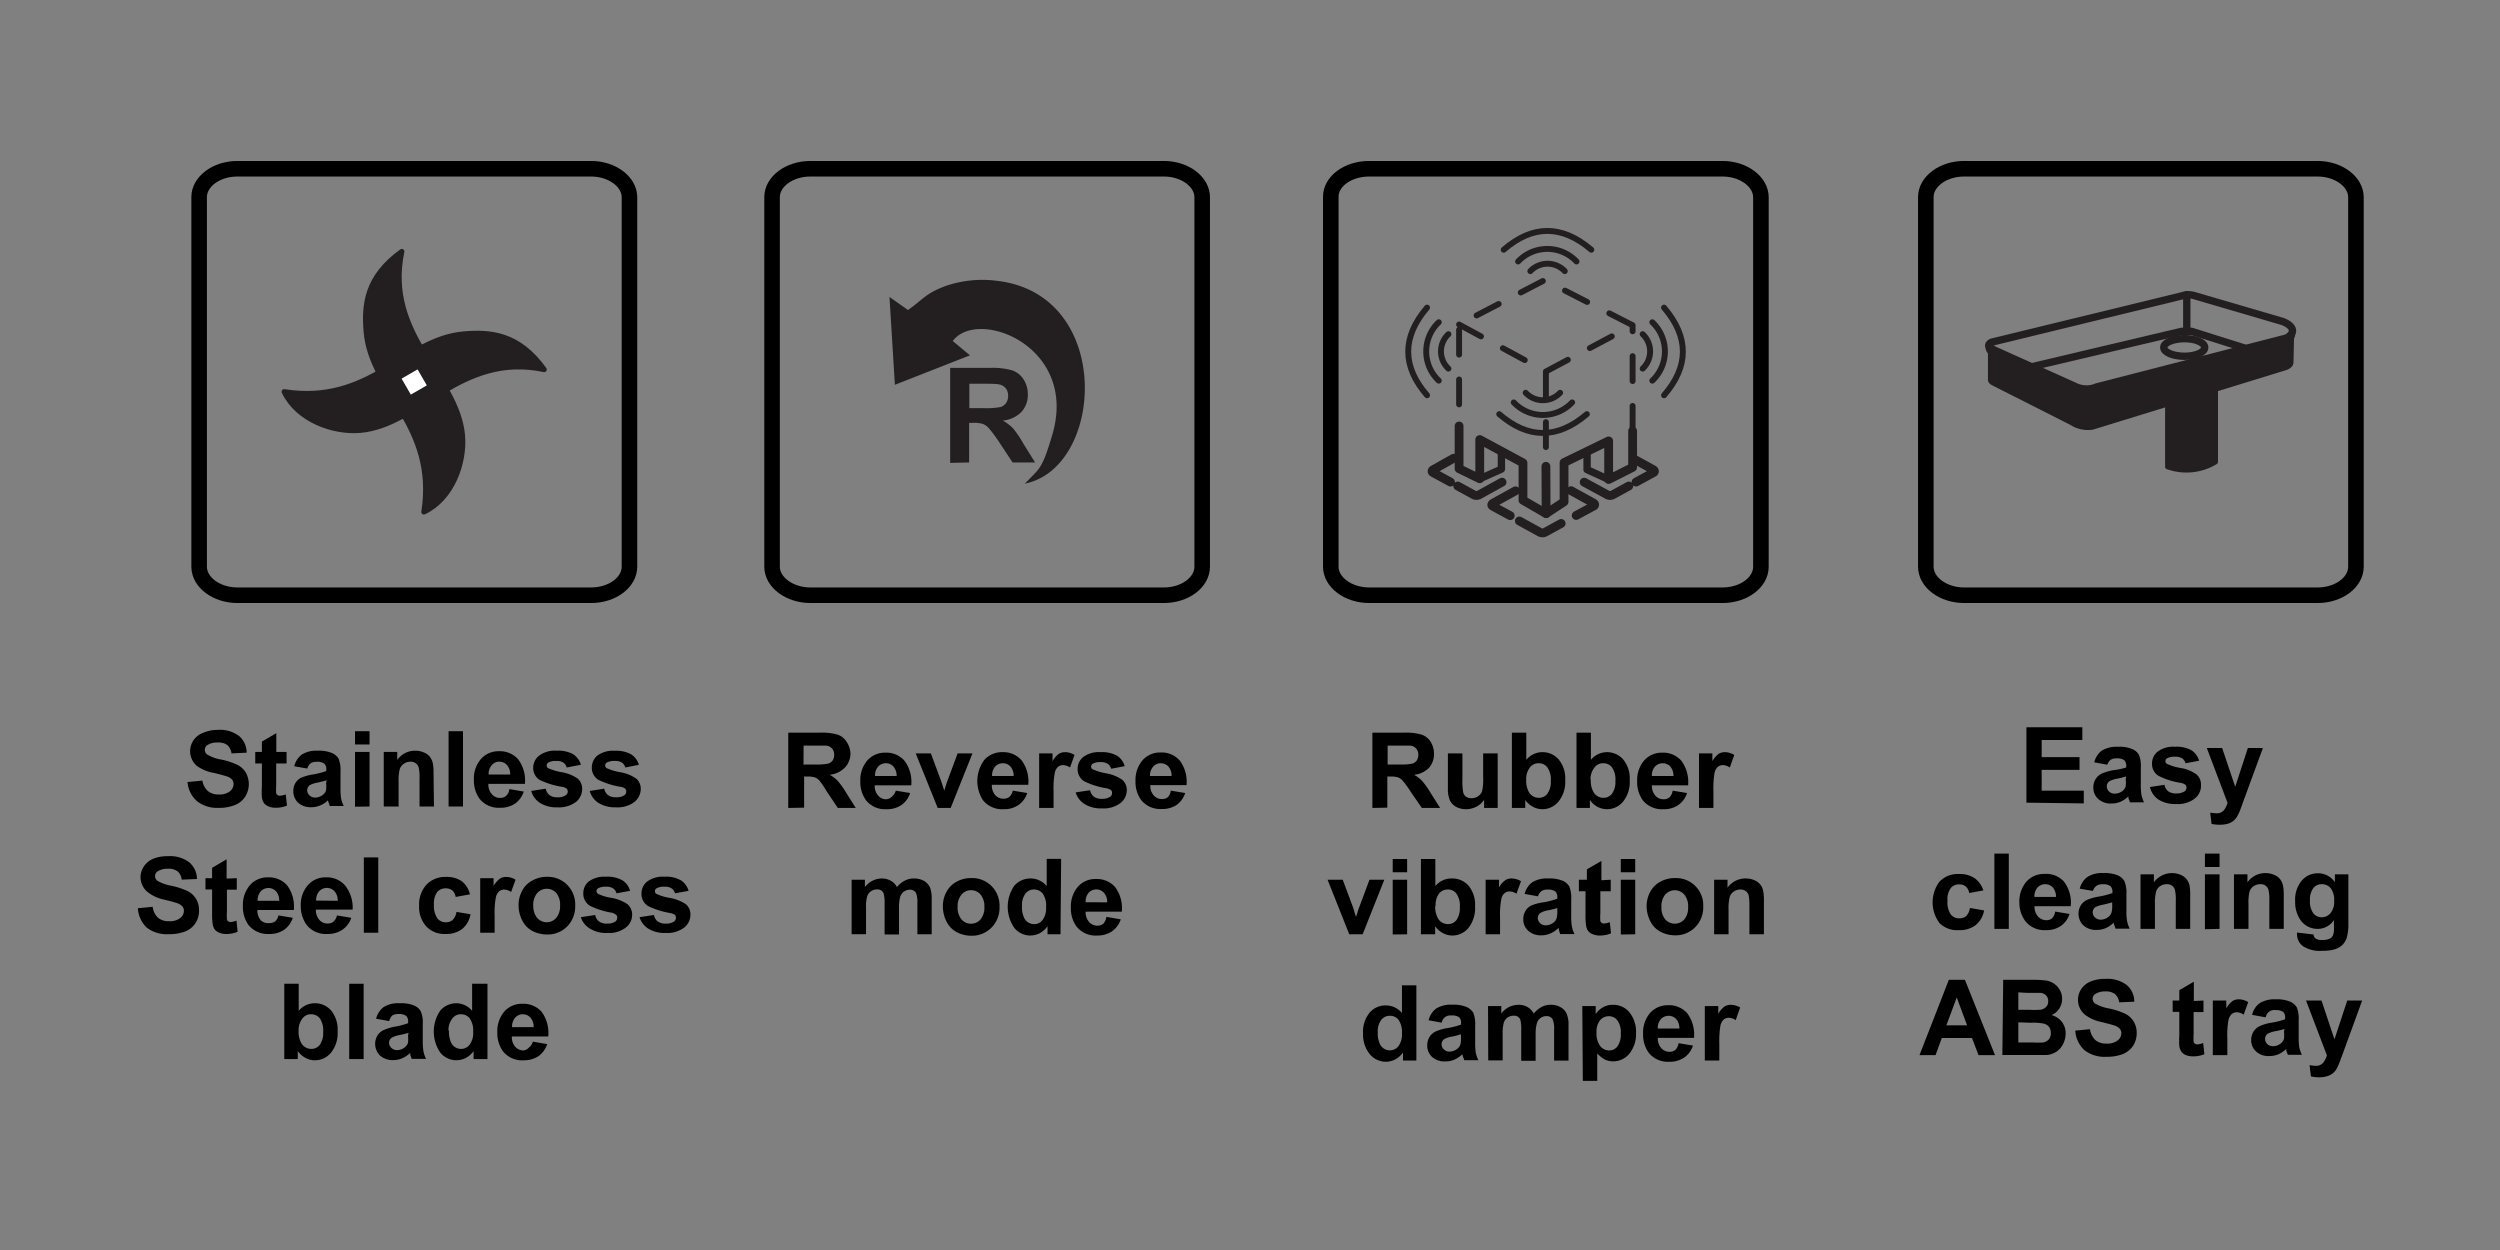 <svg id="Layer_1" data-name="Layer 1" xmlns="http://www.w3.org/2000/svg" viewBox="0 0 241.04 120.52"><rect x="0" y="0" width="241.04" height="120.52" fill="#808080" stroke="none"/><defs><style>.cls-1,.cls-2,.cls-3,.cls-4,.cls-5,.cls-6{fill:none;stroke-linecap:round;stroke-linejoin:round;}.cls-1,.cls-2,.cls-3,.cls-4,.cls-6{stroke:#231f20;}.cls-1{stroke-width:0.85px;}.cls-2,.cls-4{stroke-width:0.57px;}.cls-2{stroke-dasharray:2.4 2.4;}.cls-3{stroke-width:0.71px;}.cls-5{stroke:#000;stroke-width:1.5px;}.cls-6{stroke-width:0.5px;}.cls-7,.cls-9{fill:#231f20;}.cls-7{fill-rule:evenodd;}.cls-8{fill:#fff;}</style></defs><title>new-meatgrinder-pictogram</title><polyline class="cls-1" points="140.68 41.07 140.68 45.19 142.67 46.16 142.67 42.38 146.84 44.63 146.84 48.23 149.07 49.52 149.05 44.96"/><path class="cls-2" d="M140.68,31.29l8.37,4.53v9.07m8.36-3.35V31.36"/><polyline class="cls-1" points="157.41 41.55 157.41 45.06 155.1 46.23 155.1 42.51 150.8 44.6 150.8 48.38 149.07 49.52"/><polyline class="cls-3" points="155.1 46.23 153.02 45.28 153.02 43.55"/><polyline class="cls-3" points="142.68 46.16 144.76 45.23 144.76 43.52"/><path class="cls-1" d="M144.82,46.49l-2.23,1.23a.56.56,0,0,1-.47,0l-1.57-.86m-.7-.38-1.69-.92c-.12-.07-.1-.18,0-.26l2-1.12"/><path class="cls-1" d="M145.61,49.72l-1.7-.92c-.12-.07-.1-.18,0-.26l2.21-1.22"/><path class="cls-1" d="M152.74,46.49,155,47.72a.56.56,0,0,0,.47,0l1.57-.86m.7-.38,1.69-.92c.12-.07.1-.18,0-.26l-1.92-1.06"/><path class="cls-1" d="M146.49,50.23l2,1.1a.57.57,0,0,0,.46,0l1.57-.86m1.45-.77,1.7-.92c.11-.07.1-.18,0-.26l-2.19-1.21"/><polyline class="cls-2" points="149.05 35.82 157.41 31.36 148.92 27.01 140.68 31.29 140.68 41.07"/><path class="cls-4" d="M139.65,32.22a2.28,2.28,0,0,0,0,3.32"/><path class="cls-4" d="M138.72,31.07a3.88,3.88,0,0,0,0,5.63"/><path class="cls-4" d="M137.59,29.66c-2.44,2.86-2.4,5.68,0,8.45"/><path class="cls-4" d="M158.38,32.22a2.28,2.28,0,0,1,0,3.32"/><path class="cls-4" d="M159.31,31.07a3.87,3.87,0,0,1,0,5.63"/><path class="cls-4" d="M160.44,29.66c2.44,2.86,2.4,5.68,0,8.45"/><path class="cls-4" d="M150.42,37.87a2.28,2.28,0,0,1-3.32,0"/><path class="cls-4" d="M151.58,38.8a3.88,3.88,0,0,1-5.63,0"/><path class="cls-4" d="M153,39.93c-2.86,2.44-5.68,2.4-8.45,0"/><path class="cls-4" d="M150.87,26.14a2.29,2.29,0,0,0-3.32,0"/><path class="cls-4" d="M152,25.21a3.88,3.88,0,0,0-5.63,0"/><path class="cls-4" d="M153.43,24.08c-2.86-2.44-5.68-2.4-8.45,0"/><path class="cls-5" d="M132,16.27h34.09c2,0,3.69,1.24,3.69,2.75V54.64c0,1.51-1.66,2.75-3.69,2.75H132c-2,0-3.69-1.24-3.69-2.75V19C128.28,17.51,129.94,16.27,132,16.27Z"/><path d="M132.32,77.9V70.64h3.09a5.28,5.28,0,0,1,1.69.2,1.66,1.66,0,0,1,.84.69,2.14,2.14,0,0,1,.32,1.15,2,2,0,0,1-.48,1.35,2.32,2.32,0,0,1-1.44.67,3.37,3.37,0,0,1,.79.61,8.5,8.5,0,0,1,.83,1.18l.89,1.41h-1.76L136,76.32a8.73,8.73,0,0,0-.77-1.06,1.15,1.15,0,0,0-.44-.31,2.56,2.56,0,0,0-.74-.08h-.29v3Zm1.47-4.19h1.08a5.63,5.63,0,0,0,1.32-.09.83.83,0,0,0,.41-.3,1,1,0,0,0,.15-.55.88.88,0,0,0-.2-.59.89.89,0,0,0-.55-.29c-.12,0-.48,0-1.07,0h-1.14Z"/><path d="M143.09,77.9v-.78a2,2,0,0,1-.75.66,2.13,2.13,0,0,1-1,.24,2,2,0,0,1-.95-.23,1.42,1.42,0,0,1-.61-.65A2.88,2.88,0,0,1,139.6,76V72.64H141v2.42a6.72,6.72,0,0,0,.08,1.36.72.72,0,0,0,.28.4.94.94,0,0,0,.52.14,1.07,1.07,0,0,0,.63-.19,1,1,0,0,0,.39-.49,5.69,5.69,0,0,0,.1-1.42V72.64h1.4V77.9Z"/><path d="M145.77,77.9V70.64h1.39v2.62a2,2,0,0,1,1.53-.74,2.07,2.07,0,0,1,1.59.7,2.87,2.87,0,0,1,.63,2,3,3,0,0,1-.65,2.07,2,2,0,0,1-1.55.73,1.92,1.92,0,0,1-.89-.22,2.11,2.11,0,0,1-.76-.67v.77Zm1.38-2.74a2.27,2.27,0,0,0,.26,1.21,1.09,1.09,0,0,0,1,.55,1,1,0,0,0,.78-.39,1.92,1.92,0,0,0,.33-1.24,2,2,0,0,0-.33-1.3,1,1,0,0,0-.84-.4,1,1,0,0,0-.83.39A1.79,1.79,0,0,0,147.15,75.16Z"/><path d="M152,77.9V70.64h1.39v2.62a2,2,0,0,1,1.52-.74,2.07,2.07,0,0,1,1.59.7,2.87,2.87,0,0,1,.63,2,3,3,0,0,1-.64,2.07,2,2,0,0,1-1.56.73,2,2,0,0,1-.89-.22,2.17,2.17,0,0,1-.75-.67v.77Zm1.38-2.74a2.18,2.18,0,0,0,.26,1.21,1.09,1.09,0,0,0,1,.55,1,1,0,0,0,.78-.39,1.92,1.92,0,0,0,.33-1.24,2,2,0,0,0-.33-1.3,1,1,0,0,0-.84-.4,1,1,0,0,0-.83.39A1.79,1.79,0,0,0,153.35,75.16Z"/><path d="M161.27,76.23l1.39.23a2.23,2.23,0,0,1-.85,1.16,2.42,2.42,0,0,1-1.44.4,2.36,2.36,0,0,1-2-.89,3,3,0,0,1-.52-1.82,2.9,2.9,0,0,1,.68-2,2.27,2.27,0,0,1,1.73-.74,2.32,2.32,0,0,1,1.85.78,3.44,3.44,0,0,1,.65,2.37h-3.49a1.39,1.39,0,0,0,.34,1,1,1,0,0,0,.8.34.85.85,0,0,0,.55-.18A1.13,1.13,0,0,0,161.27,76.23Zm.08-1.41a1.39,1.39,0,0,0-.31-.92,1,1,0,0,0-.73-.31,1,1,0,0,0-.75.33,1.24,1.24,0,0,0-.29.9Z"/><path d="M165.2,77.9h-1.39V72.64h1.29v.75a2.35,2.35,0,0,1,.59-.7,1.14,1.14,0,0,1,.61-.17,1.72,1.72,0,0,1,.91.27L166.78,74a1.22,1.22,0,0,0-.65-.23.83.83,0,0,0-.5.16,1.16,1.16,0,0,0-.32.58,9.12,9.12,0,0,0-.11,1.77Z"/><path d="M130.09,90.08,128,84.82h1.46l1,2.68.28.9q.12-.34.15-.45a4,4,0,0,1,.15-.45l1-2.68h1.43l-2.09,5.26Z"/><path d="M134.28,84.1V82.82h1.39V84.1Zm0,6V84.82h1.39v5.26Z"/><path d="M137,90.08V82.82h1.39v2.61A2,2,0,0,1,140,84.7a2.06,2.06,0,0,1,1.59.69,2.89,2.89,0,0,1,.63,2,3.1,3.1,0,0,1-.64,2.08,2,2,0,0,1-1.56.73,1.93,1.93,0,0,1-.89-.23,2.1,2.1,0,0,1-.76-.67v.78Zm1.38-2.75a2.24,2.24,0,0,0,.26,1.21,1.1,1.1,0,0,0,1,.56,1,1,0,0,0,.79-.4,2,2,0,0,0,.32-1.24,2,2,0,0,0-.33-1.3,1,1,0,0,0-.83-.4,1.07,1.07,0,0,0-.84.39A1.79,1.79,0,0,0,138.42,87.33Z"/><path d="M144.63,90.08h-1.39V84.82h1.29v.74a2.15,2.15,0,0,1,.6-.69,1,1,0,0,1,.6-.17,1.83,1.83,0,0,1,.92.26l-.44,1.21a1.2,1.2,0,0,0-.65-.22.74.74,0,0,0-.49.16,1,1,0,0,0-.32.58,8,8,0,0,0-.12,1.76Z"/><path d="M148.29,86.42,147,86.19a2,2,0,0,1,.74-1.13,2.69,2.69,0,0,1,1.54-.36,3.32,3.32,0,0,1,1.39.22,1.38,1.38,0,0,1,.64.56,2.92,2.92,0,0,1,.18,1.24v1.63a5.11,5.11,0,0,0,.07,1,2.53,2.53,0,0,0,.25.71h-1.38a4.13,4.13,0,0,1-.13-.41c0-.09,0-.14-.05-.17a2.49,2.49,0,0,1-.77.52,2.11,2.11,0,0,1-.86.18,1.81,1.81,0,0,1-1.28-.44,1.46,1.46,0,0,1-.47-1.12,1.48,1.48,0,0,1,.21-.79,1.31,1.31,0,0,1,.6-.54A4.59,4.59,0,0,1,148.8,87a7.66,7.66,0,0,0,1.35-.35v-.13a.75.75,0,0,0-.2-.58,1.21,1.21,0,0,0-.75-.17,1,1,0,0,0-.58.15A1,1,0,0,0,148.29,86.42Zm1.86,1.13a8,8,0,0,1-.85.21,2.7,2.7,0,0,0-.76.25.58.58,0,0,0-.27.49.66.66,0,0,0,.22.5.76.76,0,0,0,.55.22,1.26,1.26,0,0,0,.72-.25.87.87,0,0,0,.33-.46,2.54,2.54,0,0,0,.06-.68Z"/><path d="M155.3,84.82v1.11h-1v2.12a4.77,4.77,0,0,0,0,.75.26.26,0,0,0,.12.17.35.35,0,0,0,.23.07,1.72,1.72,0,0,0,.56-.13l.12,1.08a2.73,2.73,0,0,1-1.1.21,1.78,1.78,0,0,1-.67-.13.93.93,0,0,1-.45-.33,1.22,1.22,0,0,1-.19-.54,6.44,6.44,0,0,1-.05-1V85.93h-.64V84.82H153v-1l1.4-.81v1.86Z"/><path d="M156.27,84.1V82.82h1.39V84.1Zm0,6V84.82h1.39v5.26Z"/><path d="M158.76,87.37A2.93,2.93,0,0,1,159.1,86a2.37,2.37,0,0,1,1-1,2.87,2.87,0,0,1,1.4-.34,2.62,2.62,0,0,1,2.72,2.73,2.71,2.71,0,0,1-.77,2,2.62,2.62,0,0,1-1.94.79,3,3,0,0,1-1.38-.33,2.27,2.27,0,0,1-1-1A3.28,3.28,0,0,1,158.76,87.37Zm1.43.08a1.74,1.74,0,0,0,.37,1.2,1.23,1.23,0,0,0,1.83,0,1.75,1.75,0,0,0,.37-1.21,1.71,1.71,0,0,0-.37-1.19,1.21,1.21,0,0,0-1.83,0A1.74,1.74,0,0,0,160.19,87.45Z"/><path d="M170.07,90.08h-1.4V87.39a4.79,4.79,0,0,0-.08-1.1.78.78,0,0,0-.29-.39.88.88,0,0,0-.49-.14,1.16,1.16,0,0,0-.65.2,1,1,0,0,0-.39.53,4.46,4.46,0,0,0-.11,1.2v2.39h-1.39V84.82h1.29v.77a2.1,2.1,0,0,1,1.74-.89,2.06,2.06,0,0,1,.84.16,1.38,1.38,0,0,1,.85,1,4.42,4.42,0,0,1,.08.94Z"/><path d="M136.56,102.25h-1.29v-.77a2.18,2.18,0,0,1-.76.67,2,2,0,0,1-.89.22,2,2,0,0,1-1.55-.73,3,3,0,0,1-.65-2,2.92,2.92,0,0,1,.63-2,2,2,0,0,1,1.59-.7,2,2,0,0,1,1.53.73V95h1.39Zm-3.72-2.74a2.38,2.38,0,0,0,.24,1.22,1.06,1.06,0,0,0,1.76.13,1.91,1.91,0,0,0,.33-1.22,2.1,2.1,0,0,0-.32-1.3,1,1,0,0,0-.84-.4,1,1,0,0,0-.83.39A1.79,1.79,0,0,0,132.84,99.51Z"/><path d="M139,98.6l-1.26-.23a2,2,0,0,1,.73-1.13,2.65,2.65,0,0,1,1.55-.37,3.24,3.24,0,0,1,1.38.22,1.46,1.46,0,0,1,.65.56,3,3,0,0,1,.18,1.25v1.62a6.4,6.4,0,0,0,.06,1,3.51,3.51,0,0,0,.25.7h-1.37c0-.09-.08-.23-.14-.41a1,1,0,0,0-.05-.16,2.51,2.51,0,0,1-.76.52,2.29,2.29,0,0,1-.87.17,1.82,1.82,0,0,1-1.28-.44,1.47,1.47,0,0,1-.46-1.12,1.51,1.51,0,0,1,.21-.79,1.43,1.43,0,0,1,.6-.54,4.63,4.63,0,0,1,1.1-.32,7.9,7.9,0,0,0,1.35-.34v-.14a.71.71,0,0,0-.19-.57,1.16,1.16,0,0,0-.75-.17.83.83,0,0,0-.92.66Zm1.86,1.12a7.19,7.19,0,0,1-.84.22,2.47,2.47,0,0,0-.76.24.58.58,0,0,0-.27.49.68.68,0,0,0,.22.51.75.75,0,0,0,.55.21,1.19,1.19,0,0,0,.72-.25.83.83,0,0,0,.33-.46,2.62,2.62,0,0,0,.05-.68Z"/><path d="M143.47,97h1.28v.72a2.07,2.07,0,0,1,1.64-.84,1.76,1.76,0,0,1,.88.21,1.61,1.61,0,0,1,.61.63,2.43,2.43,0,0,1,.75-.63,1.78,1.78,0,0,1,.85-.21,1.85,1.85,0,0,1,1,.24,1.36,1.36,0,0,1,.6.69,2.87,2.87,0,0,1,.15,1.09v3.36h-1.39v-3a2.18,2.18,0,0,0-.15-1,.66.66,0,0,0-.59-.29.94.94,0,0,0-.92.7,3.55,3.55,0,0,0-.12,1.08v2.53h-1.39V99.37a4.06,4.06,0,0,0-.07-1,.64.64,0,0,0-.23-.33.71.71,0,0,0-.43-.11,1,1,0,0,0-.58.17,1,1,0,0,0-.37.5,3.89,3.89,0,0,0-.11,1.08v2.56h-1.39Z"/><path d="M152.56,97h1.29v.77a1.93,1.93,0,0,1,.69-.64,1.8,1.8,0,0,1,1-.25,2,2,0,0,1,1.56.72,3,3,0,0,1,.64,2,3,3,0,0,1-.65,2,2,2,0,0,1-1.56.73,1.86,1.86,0,0,1-.79-.17,2.86,2.86,0,0,1-.74-.6v2.65h-1.39Zm1.37,2.54a2.05,2.05,0,0,0,.35,1.31,1.1,1.1,0,0,0,.86.43,1,1,0,0,0,.81-.39,2.05,2.05,0,0,0,.32-1.28,1.92,1.92,0,0,0-.33-1.23,1,1,0,0,0-.82-.4,1.07,1.07,0,0,0-.85.39A1.76,1.76,0,0,0,153.93,99.53Z"/><path d="M161.84,100.58l1.39.23a2.23,2.23,0,0,1-.85,1.16,2.45,2.45,0,0,1-1.44.4,2.34,2.34,0,0,1-2-.9,3,3,0,0,1-.52-1.81,2.9,2.9,0,0,1,.68-2,2.27,2.27,0,0,1,1.73-.74,2.32,2.32,0,0,1,1.85.78,3.43,3.43,0,0,1,.65,2.37h-3.49a1.41,1.41,0,0,0,.34,1,1.07,1.07,0,0,0,.8.34.85.85,0,0,0,.55-.18A1.13,1.13,0,0,0,161.84,100.58Zm.08-1.41a1.39,1.39,0,0,0-.31-.92,1,1,0,0,0-.73-.31,1,1,0,0,0-.75.33,1.24,1.24,0,0,0-.29.9Z"/><path d="M165.77,102.25h-1.4V97h1.3v.75a2.22,2.22,0,0,1,.59-.7,1.14,1.14,0,0,1,.61-.17,1.8,1.8,0,0,1,.91.26l-.43,1.22a1.22,1.22,0,0,0-.65-.23.77.77,0,0,0-.5.16,1.16,1.16,0,0,0-.32.58,9,9,0,0,0-.11,1.77Z"/><path class="cls-3" d="M192,33l18.39-4.48a2,2,0,0,1,1.23,0L220.09,31c.87.33,1.42,1,.36,1.59L202.17,37.3a2.54,2.54,0,0,1-2,0l-7.77-3.5C191.58,33.42,191.65,33.22,192,33Z"/><polyline class="cls-3" points="195.9 35.36 210.32 31.95 211.31 31.95 216.48 33.58"/><line class="cls-3" x1="210.84" y1="28.41" x2="210.84" y2="31.95"/><path class="cls-3" d="M210.62,32.65c1.08,0,1.95.38,1.95.85s-.87.85-1.95.85-2-.38-2-.85S209.54,32.65,210.62,32.65Z"/><path class="cls-6" d="M221,31.85c.14.53,0,.91-.78,1.15l-18.08,4.69a2.54,2.54,0,0,1-2,0l-7.48-3.37a3.17,3.17,0,0,1-.8-.41.69.69,0,0,1-.17-.6"/><path class="cls-7" d="M191.92,34v2.6c0,.19.16.27.41.4l7.41,3.75a2.88,2.88,0,0,0,2,.43l18.72-5.77c.36-.18.41-.32.42-.49l.05-2.26-.56.39L202,37.74a2.45,2.45,0,0,1-1.55,0Z"/><path class="cls-6" d="M191.92,34v2.6c0,.19.16.27.41.4l7.41,3.75a2.88,2.88,0,0,0,2,.43l18.72-5.77c.36-.18.41-.32.42-.49l.05-2.26-.56.39L202,37.74a2.45,2.45,0,0,1-1.55,0Z"/><path class="cls-7" d="M209,38.9V45a5.38,5.38,0,0,0,4.6-.47v-7Z"/><path class="cls-6" d="M209,38.9V45a5.38,5.38,0,0,0,4.6-.47v-7Z"/><path class="cls-5" d="M189.36,16.27h34.1c2,0,3.69,1.24,3.69,2.75V54.64c0,1.51-1.66,2.75-3.69,2.75h-34.1c-2,0-3.68-1.24-3.68-2.75V19C185.68,17.51,187.34,16.27,189.36,16.27Z"/><path d="M195.38,77.39V70.12h5.39v1.23h-3.92V73h3.65v1.23h-3.65v2h4.06v1.23Z"/><path d="M203.18,73.73l-1.26-.23a2,2,0,0,1,.73-1.13A2.73,2.73,0,0,1,204.2,72a3.24,3.24,0,0,1,1.38.22,1.35,1.35,0,0,1,.65.56,2.92,2.92,0,0,1,.18,1.24v1.63a6.26,6.26,0,0,0,.06,1,3.58,3.58,0,0,0,.25.71h-1.37c0-.1-.08-.23-.14-.42a1.66,1.66,0,0,0,0-.16,2.46,2.46,0,0,1-.76.52,2.11,2.11,0,0,1-.87.17,1.76,1.76,0,0,1-1.28-.44,1.46,1.46,0,0,1-.47-1.11,1.55,1.55,0,0,1,.22-.8,1.38,1.38,0,0,1,.59-.53,4.82,4.82,0,0,1,1.11-.33A7,7,0,0,0,205,74v-.14a.74.74,0,0,0-.19-.57,1.25,1.25,0,0,0-.75-.17,1,1,0,0,0-.58.15A1,1,0,0,0,203.18,73.73ZM205,74.86a7.67,7.67,0,0,1-.84.21,2.79,2.79,0,0,0-.76.24.59.59,0,0,0-.27.49.69.69,0,0,0,.21.51.78.78,0,0,0,.56.21,1.24,1.24,0,0,0,.72-.24.85.85,0,0,0,.33-.47,2.53,2.53,0,0,0,0-.67Z"/><path d="M207.29,75.88l1.4-.21a1,1,0,0,0,.36.62,1.23,1.23,0,0,0,.76.21,1.44,1.44,0,0,0,.82-.2.45.45,0,0,0,.18-.37.34.34,0,0,0-.1-.26,1.07,1.07,0,0,0-.46-.19,7.05,7.05,0,0,1-2.14-.68,1.33,1.33,0,0,1-.62-1.18,1.45,1.45,0,0,1,.54-1.15A2.5,2.5,0,0,1,209.7,72a2.89,2.89,0,0,1,1.61.35,1.77,1.77,0,0,1,.72,1l-1.31.24a.88.88,0,0,0-.32-.47,1.18,1.18,0,0,0-.68-.16,1.53,1.53,0,0,0-.78.15.32.32,0,0,0-.16.28.28.28,0,0,0,.14.25,4.76,4.76,0,0,0,1.3.4,3.65,3.65,0,0,1,1.55.62,1.27,1.27,0,0,1,.44,1A1.56,1.56,0,0,1,211.6,77a2.66,2.66,0,0,1-1.79.52,3,3,0,0,1-1.7-.43A2,2,0,0,1,207.29,75.88Z"/><path d="M212.77,72.12h1.48l1.26,3.74,1.22-3.74h1.45l-1.86,5.07-.33.91a4.25,4.25,0,0,1-.35.71,1.57,1.57,0,0,1-.38.39,1.85,1.85,0,0,1-.53.24,3.11,3.11,0,0,1-.72.08,4,4,0,0,1-.78-.08l-.13-1.09a3.37,3.37,0,0,0,.59.06.86.86,0,0,0,.72-.28,1.92,1.92,0,0,0,.36-.73Z"/><path d="M191.23,85.85l-1.37.25a1,1,0,0,0-.32-.62.92.92,0,0,0-.63-.21,1,1,0,0,0-.83.36,1.83,1.83,0,0,0-.31,1.21,2.13,2.13,0,0,0,.31,1.32,1,1,0,0,0,.85.38,1,1,0,0,0,.65-.22,1.42,1.42,0,0,0,.35-.78l1.37.24a2.4,2.4,0,0,1-.82,1.42,2.52,2.52,0,0,1-1.62.48A2.4,2.4,0,0,1,187,89a3.34,3.34,0,0,1,0-4,2.43,2.43,0,0,1,1.87-.73,2.59,2.59,0,0,1,1.53.41A2.33,2.33,0,0,1,191.23,85.85Z"/><path d="M192.29,89.56V82.3h1.39v7.26Z"/><path d="M198.15,87.89l1.39.23a2.27,2.27,0,0,1-.85,1.16,2.42,2.42,0,0,1-1.44.4,2.34,2.34,0,0,1-2-.9A3,3,0,0,1,194.7,87a2.93,2.93,0,0,1,.68-2,2.27,2.27,0,0,1,1.73-.74A2.32,2.32,0,0,1,199,85a3.36,3.36,0,0,1,.65,2.37h-3.49a1.43,1.43,0,0,0,.34,1,1.06,1.06,0,0,0,.8.35.83.83,0,0,0,.55-.18A1.13,1.13,0,0,0,198.15,87.89Zm.08-1.41a1.34,1.34,0,0,0-.31-.92,1,1,0,0,0-.73-.31,1,1,0,0,0-.75.33,1.28,1.28,0,0,0-.29.9Z"/><path d="M201.79,85.9l-1.27-.22a2,2,0,0,1,.74-1.13,2.61,2.61,0,0,1,1.54-.37,3.29,3.29,0,0,1,1.39.22,1.38,1.38,0,0,1,.64.56,2.93,2.93,0,0,1,.19,1.25l0,1.62a5.11,5.11,0,0,0,.07,1,2.89,2.89,0,0,0,.25.71h-1.38c0-.09-.08-.23-.13-.41s0-.14-.05-.16a2.64,2.64,0,0,1-.76.52,2.32,2.32,0,0,1-.87.17,1.81,1.81,0,0,1-1.28-.44,1.58,1.58,0,0,1-.26-1.91,1.43,1.43,0,0,1,.6-.54,4.73,4.73,0,0,1,1.11-.32,7.9,7.9,0,0,0,1.35-.34V86a.71.71,0,0,0-.2-.57,1.15,1.15,0,0,0-.75-.17,1,1,0,0,0-.58.14A1,1,0,0,0,201.79,85.9ZM203.65,87c-.18.06-.46.13-.85.22a2.57,2.57,0,0,0-.76.24.58.58,0,0,0-.27.49.66.66,0,0,0,.22.5.74.74,0,0,0,.55.22,1.17,1.17,0,0,0,.72-.25.87.87,0,0,0,.33-.46,2.54,2.54,0,0,0,.06-.68Z"/><path d="M211.17,89.56h-1.39V86.87a4.15,4.15,0,0,0-.09-1.1.81.81,0,0,0-.29-.39.82.82,0,0,0-.48-.13,1.13,1.13,0,0,0-.65.19,1,1,0,0,0-.39.53,4.55,4.55,0,0,0-.11,1.21v2.38h-1.39V84.3h1.29v.77a2.15,2.15,0,0,1,2.58-.72,1.4,1.4,0,0,1,.85,1,4.54,4.54,0,0,1,.07.94Z"/><path d="M212.59,83.59V82.3H214v1.29Zm0,6V84.3H214v5.26Z"/><path d="M220.19,89.56H218.8V86.87a4.15,4.15,0,0,0-.09-1.1.75.75,0,0,0-.77-.52,1.11,1.11,0,0,0-.65.19,1,1,0,0,0-.4.53,4.68,4.68,0,0,0-.1,1.21v2.38h-1.4V84.3h1.3v.77a2.11,2.11,0,0,1,1.73-.89,2.07,2.07,0,0,1,.84.17,1.39,1.39,0,0,1,.58.42,1.54,1.54,0,0,1,.27.58,4.42,4.42,0,0,1,.08.94Z"/><path d="M221.47,89.91l1.59.19a.55.55,0,0,0,.19.38,1,1,0,0,0,.62.15,1.63,1.63,0,0,0,.82-.16.68.68,0,0,0,.27-.36,1.78,1.78,0,0,0,.07-.63v-.77a1.88,1.88,0,0,1-1.58.85,2,2,0,0,1-1.68-.9,3.06,3.06,0,0,1-.48-1.76,2.87,2.87,0,0,1,.64-2,2,2,0,0,1,1.58-.7,1.93,1.93,0,0,1,1.61.86V84.3h1.3V89a4.81,4.81,0,0,1-.15,1.39,1.69,1.69,0,0,1-.43.72,2,2,0,0,1-.74.42,3.93,3.93,0,0,1-1.18.14,3,3,0,0,1-1.89-.45,1.44,1.44,0,0,1-.56-1.17Zm1.25-3.09a1.89,1.89,0,0,0,.32,1.23,1,1,0,0,0,.8.39,1.12,1.12,0,0,0,.86-.4,1.72,1.72,0,0,0,.35-1.18,1.89,1.89,0,0,0-.33-1.22,1.09,1.09,0,0,0-.85-.39,1,1,0,0,0-.83.38A1.82,1.82,0,0,0,222.72,86.82Z"/><path d="M192.35,101.73h-1.59l-.63-1.65h-2.91l-.6,1.65h-1.55l2.83-7.26h1.55Zm-2.69-2.87-1-2.69-1,2.69Z"/><path d="M193.14,94.47H196a9.84,9.84,0,0,1,1.29.07,1.91,1.91,0,0,1,.75.3,1.83,1.83,0,0,1,.56.61,1.63,1.63,0,0,1,.22.85,1.74,1.74,0,0,1-.27.94,1.66,1.66,0,0,1-.75.63,1.86,1.86,0,0,1,1,.66,1.75,1.75,0,0,1,.36,1.1,2.19,2.19,0,0,1-.23,1,1.92,1.92,0,0,1-.63.75,2,2,0,0,1-1,.34c-.25,0-.84,0-1.77,0h-2.47Zm1.46,1.21v1.68h1a10.7,10.7,0,0,0,1.07,0,.92.92,0,0,0,.59-.26.73.73,0,0,0,.22-.56.77.77,0,0,0-.19-.55.84.84,0,0,0-.55-.26c-.15,0-.56,0-1.25,0Zm0,2.89v1.94H196a9,9,0,0,0,1,0,1,1,0,0,0,.53-.29.89.89,0,0,0,.2-.62,1,1,0,0,0-.15-.56.93.93,0,0,0-.46-.33,5,5,0,0,0-1.3-.1Z"/><path d="M200.09,99.37l1.42-.14a1.75,1.75,0,0,0,.53,1.06,1.58,1.58,0,0,0,1.06.33,1.64,1.64,0,0,0,1.07-.3.89.89,0,0,0,.36-.7.65.65,0,0,0-.16-.44,1.19,1.19,0,0,0-.52-.31c-.17-.06-.57-.16-1.18-.32a3.87,3.87,0,0,1-1.65-.72,1.85,1.85,0,0,1-.67-1.46,1.83,1.83,0,0,1,.31-1,2,2,0,0,1,.91-.74,3.62,3.62,0,0,1,1.43-.25,3.07,3.07,0,0,1,2.06.6,2.1,2.1,0,0,1,.72,1.6l-1.46.06a1.21,1.21,0,0,0-.41-.8,1.4,1.4,0,0,0-.92-.25,1.75,1.75,0,0,0-1,.26.56.56,0,0,0,0,.9,4,4,0,0,0,1.35.48,7.21,7.21,0,0,1,1.58.52,2,2,0,0,1,.8.74,2.1,2.1,0,0,1,.29,1.16,2.18,2.18,0,0,1-.34,1.17,2.15,2.15,0,0,1-1,.81,4.21,4.21,0,0,1-1.58.26,3.16,3.16,0,0,1-2.11-.63A2.78,2.78,0,0,1,200.09,99.37Z"/><path d="M212.45,96.47v1.11h-.95V99.7a5.53,5.53,0,0,0,0,.75.32.32,0,0,0,.13.18.42.42,0,0,0,.23.07,1.79,1.79,0,0,0,.56-.14l.12,1.08a2.73,2.73,0,0,1-1.1.21,1.83,1.83,0,0,1-.68-.12,1,1,0,0,1-.44-.33,1.42,1.42,0,0,1-.2-.54,7,7,0,0,1,0-1v-2.3h-.64V96.47h.64v-1l1.4-.82v1.86Z"/><path d="M214.75,101.73h-1.4V96.47h1.3v.75a2.35,2.35,0,0,1,.59-.7,1.14,1.14,0,0,1,.61-.17,1.72,1.72,0,0,1,.91.27l-.43,1.21a1.22,1.22,0,0,0-.65-.23.83.83,0,0,0-.5.16,1.16,1.16,0,0,0-.32.59,8.18,8.18,0,0,0-.11,1.76Z"/><path d="M218.4,98.08l-1.26-.23a1.92,1.92,0,0,1,.73-1.13,2.72,2.72,0,0,1,1.55-.37,3.4,3.4,0,0,1,1.38.22,1.46,1.46,0,0,1,.65.56,3,3,0,0,1,.18,1.25V100a6.31,6.31,0,0,0,.06,1,3.3,3.3,0,0,0,.25.7h-1.37c0-.09-.08-.23-.14-.41a1.66,1.66,0,0,0,0-.16,2.51,2.51,0,0,1-.76.52,2.29,2.29,0,0,1-.87.17,1.76,1.76,0,0,1-1.28-.44,1.46,1.46,0,0,1-.47-1.11,1.52,1.52,0,0,1,.22-.8,1.38,1.38,0,0,1,.59-.53,4.37,4.37,0,0,1,1.11-.33,7,7,0,0,0,1.35-.34v-.14a.71.71,0,0,0-.19-.57,1.25,1.25,0,0,0-.75-.17.83.83,0,0,0-.92.66Zm1.86,1.13a7.67,7.67,0,0,1-.84.21,2.47,2.47,0,0,0-.76.24.59.59,0,0,0-.27.49.69.69,0,0,0,.21.51.78.78,0,0,0,.56.21,1.19,1.19,0,0,0,.72-.25.83.83,0,0,0,.33-.46,2.62,2.62,0,0,0,0-.68Z"/><path d="M222.34,96.47h1.49l1.25,3.74,1.23-3.74h1.44l-1.85,5.07-.34.91a4,4,0,0,1-.34.71,1.6,1.6,0,0,1-.39.39,1.52,1.52,0,0,1-.53.23,2.55,2.55,0,0,1-.71.09,3.39,3.39,0,0,1-.78-.09l-.13-1.09a2.68,2.68,0,0,0,.59.07.89.89,0,0,0,.72-.29,2.21,2.21,0,0,0,.36-.72Z"/><path class="cls-7" d="M40.87,49.36C42.17,41,35.8,37.79,35.31,32c-.22-2.6,0-5.28,3.43-7.75-1.7,8.1,5.36,12,5.85,17.75C44.81,44.63,43.59,48.07,40.87,49.36Z"/><path class="cls-6" d="M40.87,49.36C42.17,41,35.8,37.79,35.31,32c-.22-2.6,0-5.28,3.43-7.75-1.7,8.1,5.36,12,5.85,17.75C44.81,44.63,43.59,48.07,40.87,49.36Z"/><path class="cls-7" d="M27.4,37.77c8.34,1.3,11.57-5.08,17.32-5.57,2.6-.22,5.28,0,7.75,3.43-8.1-1.7-12,5.37-17.75,5.86C32.13,41.71,28.69,40.49,27.4,37.77Z"/><path class="cls-6" d="M27.4,37.77c8.34,1.3,11.57-5.08,17.32-5.57,2.6-.22,5.28,0,7.75,3.43-8.1-1.7-12,5.37-17.75,5.86C32.13,41.71,28.69,40.49,27.4,37.77Z"/><rect class="cls-8" x="39.04" y="35.94" width="1.78" height="1.78" transform="translate(-13.06 24.9) rotate(-30)"/><path class="cls-5" d="M22.88,16.27H57c2,0,3.69,1.24,3.69,2.75V54.64c0,1.51-1.66,2.75-3.69,2.75H22.88c-2,0-3.68-1.24-3.68-2.75V19C19.2,17.51,20.86,16.27,22.88,16.27Z"/><path d="M18.08,75.4l1.43-.14a1.74,1.74,0,0,0,.52,1,1.58,1.58,0,0,0,1.07.34,1.61,1.61,0,0,0,1.06-.3.89.89,0,0,0,.36-.7.67.67,0,0,0-.15-.44,1.09,1.09,0,0,0-.53-.31c-.17-.06-.56-.17-1.17-.32A4,4,0,0,1,19,73.86a1.88,1.88,0,0,1-.67-1.46,1.86,1.86,0,0,1,.31-1,1.91,1.91,0,0,1,.91-.73A3.58,3.58,0,0,1,21,70.37a3.07,3.07,0,0,1,2.06.6,2.11,2.11,0,0,1,.72,1.6l-1.46.07a1.28,1.28,0,0,0-.41-.81,1.48,1.48,0,0,0-.93-.24,1.65,1.65,0,0,0-1,.26.53.53,0,0,0-.23.45.54.54,0,0,0,.22.44,3.7,3.7,0,0,0,1.34.49,6.66,6.66,0,0,1,1.59.52,2,2,0,0,1,.8.74,2.27,2.27,0,0,1-.06,2.32,2,2,0,0,1-1,.81,4,4,0,0,1-1.58.27A3.1,3.1,0,0,1,19,77.25,2.74,2.74,0,0,1,18.08,75.4Z"/><path d="M27.63,72.5v1.11h-1v2.12a4.77,4.77,0,0,0,0,.75.27.27,0,0,0,.13.17.35.35,0,0,0,.23.07,1.72,1.72,0,0,0,.56-.13l.12,1.08a2.73,2.73,0,0,1-1.1.21,1.65,1.65,0,0,1-.68-.13,1,1,0,0,1-.44-.32,1.32,1.32,0,0,1-.2-.55,6.93,6.93,0,0,1,0-1V73.61h-.64V72.5h.64v-1l1.39-.81V72.5Z"/><path d="M29.63,74.1l-1.26-.22a2,2,0,0,1,.73-1.13,2.65,2.65,0,0,1,1.55-.37A3.24,3.24,0,0,1,32,72.6a1.4,1.4,0,0,1,.65.56,3,3,0,0,1,.18,1.25V76a6.26,6.26,0,0,0,.06,1,3.37,3.37,0,0,0,.25.71H31.79c0-.09-.08-.23-.14-.41s0-.14,0-.17a2.2,2.2,0,0,1-.76.52,2.12,2.12,0,0,1-.87.18,1.82,1.82,0,0,1-1.28-.44,1.49,1.49,0,0,1-.46-1.12,1.51,1.51,0,0,1,.21-.79A1.47,1.47,0,0,1,29,75a4.89,4.89,0,0,1,1.11-.32,7.9,7.9,0,0,0,1.35-.34v-.14a.71.71,0,0,0-.19-.57,1.18,1.18,0,0,0-.75-.18,1,1,0,0,0-.58.15A1.06,1.06,0,0,0,29.63,74.1Zm1.86,1.13c-.17.06-.46.13-.84.22a2.47,2.47,0,0,0-.76.24.58.58,0,0,0-.27.49.69.69,0,0,0,.21.5.76.76,0,0,0,.56.22,1.26,1.26,0,0,0,.72-.25.87.87,0,0,0,.33-.46,2.67,2.67,0,0,0,0-.68Z"/><path d="M34.23,71.78V70.5h1.4v1.28Zm0,6V72.5h1.4v5.26Z"/><path d="M41.84,77.76H40.45V75.07a4.15,4.15,0,0,0-.09-1.1.78.78,0,0,0-.78-.53,1.16,1.16,0,0,0-.65.2,1,1,0,0,0-.39.53,4.55,4.55,0,0,0-.11,1.21v2.38H37V72.5h1.3v.77a2.09,2.09,0,0,1,1.73-.89,2.07,2.07,0,0,1,.84.17,1.39,1.39,0,0,1,.58.42,1.54,1.54,0,0,1,.27.58,4.42,4.42,0,0,1,.08.94Z"/><path d="M43.25,77.76V70.5h1.39v7.26Z"/><path d="M49.11,76.08l1.39.24a2.31,2.31,0,0,1-.84,1.16,2.48,2.48,0,0,1-1.45.4,2.35,2.35,0,0,1-2-.9,3.05,3.05,0,0,1-.52-1.81,2.89,2.89,0,0,1,.69-2,2.25,2.25,0,0,1,1.72-.74,2.34,2.34,0,0,1,1.86.78,3.41,3.41,0,0,1,.65,2.37H47.09a1.38,1.38,0,0,0,.34,1,1,1,0,0,0,.8.35.85.85,0,0,0,.55-.18A1,1,0,0,0,49.11,76.08Zm.08-1.4a1.32,1.32,0,0,0-.31-.92,1,1,0,0,0-.72-.32.92.92,0,0,0-.75.34,1.29,1.29,0,0,0-.3.9Z"/><path d="M51.22,76.26l1.4-.22a1,1,0,0,0,.36.62,1.21,1.21,0,0,0,.76.21,1.31,1.31,0,0,0,.81-.2.42.42,0,0,0,.19-.37.4.4,0,0,0-.1-.26,1,1,0,0,0-.47-.18A7.71,7.71,0,0,1,52,75.18,1.36,1.36,0,0,1,51.41,74,1.48,1.48,0,0,1,52,72.84a2.54,2.54,0,0,1,1.68-.46,2.94,2.94,0,0,1,1.6.35,1.86,1.86,0,0,1,.73,1L54.64,74a.79.79,0,0,0-.32-.47,1.14,1.14,0,0,0-.67-.16,1.57,1.57,0,0,0-.79.15.35.35,0,0,0-.15.29.31.31,0,0,0,.13.25,5.52,5.52,0,0,0,1.31.39,3.84,3.84,0,0,1,1.55.62,1.28,1.28,0,0,1,.43,1,1.6,1.6,0,0,1-.6,1.25,2.71,2.71,0,0,1-1.79.52,2.93,2.93,0,0,1-1.7-.44A2,2,0,0,1,51.22,76.26Z"/><path d="M56.86,76.26l1.4-.22a1,1,0,0,0,.36.62,1.23,1.23,0,0,0,.76.21,1.36,1.36,0,0,0,.82-.2.43.43,0,0,0,.18-.37.35.35,0,0,0-.1-.26,1,1,0,0,0-.47-.18,7.71,7.71,0,0,1-2.13-.68A1.35,1.35,0,0,1,57.06,74a1.48,1.48,0,0,1,.54-1.15,2.5,2.5,0,0,1,1.67-.46,2.94,2.94,0,0,1,1.6.35,1.81,1.81,0,0,1,.73,1L60.29,74a.88.88,0,0,0-.32-.47,1.18,1.18,0,0,0-.68-.16,1.53,1.53,0,0,0-.78.15.34.34,0,0,0-.16.29.3.3,0,0,0,.14.25,5.37,5.37,0,0,0,1.3.39,3.78,3.78,0,0,1,1.55.62,1.29,1.29,0,0,1,.44,1,1.61,1.61,0,0,1-.61,1.25,2.71,2.71,0,0,1-1.79.52,3,3,0,0,1-1.7-.44A2,2,0,0,1,56.86,76.26Z"/><path d="M13.29,87.57l1.43-.14a1.75,1.75,0,0,0,.52,1.06,1.6,1.6,0,0,0,1.06.33,1.64,1.64,0,0,0,1.07-.3.87.87,0,0,0,.36-.7.64.64,0,0,0-.15-.43,1.15,1.15,0,0,0-.53-.32c-.17-.06-.56-.17-1.17-.32A3.87,3.87,0,0,1,14.22,86a1.88,1.88,0,0,1-.67-1.46,1.84,1.84,0,0,1,.32-1,2,2,0,0,1,.9-.74,3.62,3.62,0,0,1,1.43-.25,3.07,3.07,0,0,1,2.06.6,2.14,2.14,0,0,1,.73,1.6l-1.47.06a1.25,1.25,0,0,0-.4-.8,1.45,1.45,0,0,0-.93-.25,1.7,1.7,0,0,0-1,.26.54.54,0,0,0-.24.45.59.59,0,0,0,.22.45,4.14,4.14,0,0,0,1.35.48,7.21,7.21,0,0,1,1.58.52,2,2,0,0,1,.8.74,2.1,2.1,0,0,1,.29,1.16A2.18,2.18,0,0,1,18.85,89a2.12,2.12,0,0,1-1,.81,4.28,4.28,0,0,1-1.58.26,3.17,3.17,0,0,1-2.12-.63A2.83,2.83,0,0,1,13.29,87.57Z"/><path d="M22.83,84.67v1.11h-.95V87.9a4.77,4.77,0,0,0,0,.75.31.31,0,0,0,.12.18.43.43,0,0,0,.24.07,1.93,1.93,0,0,0,.56-.14l.11,1.08a2.73,2.73,0,0,1-1.1.21,1.78,1.78,0,0,1-.67-.12,1.08,1.08,0,0,1-.45-.33,1.27,1.27,0,0,1-.19-.54,6.54,6.54,0,0,1-.05-1v-2.3h-.64V84.67h.64v-1l1.4-.82v1.86Z"/><path d="M26.84,88.26l1.39.23a2.27,2.27,0,0,1-.84,1.16,2.48,2.48,0,0,1-1.45.4,2.37,2.37,0,0,1-2-.89,3,3,0,0,1-.52-1.82,2.9,2.9,0,0,1,.68-2,2.26,2.26,0,0,1,1.73-.75,2.34,2.34,0,0,1,1.86.78,3.44,3.44,0,0,1,.64,2.37H24.82a1.43,1.43,0,0,0,.33,1A1.07,1.07,0,0,0,26,89a.87.87,0,0,0,.55-.18A1.12,1.12,0,0,0,26.84,88.26Zm.08-1.41a1.34,1.34,0,0,0-.31-.92,1,1,0,0,0-.72-.31,1,1,0,0,0-.76.33,1.33,1.33,0,0,0-.29.9Z"/><path d="M32.49,88.26l1.38.23A2.27,2.27,0,0,1,33,89.65a2.48,2.48,0,0,1-1.45.4,2.37,2.37,0,0,1-2-.89A3.08,3.08,0,0,1,29,87.34a2.86,2.86,0,0,1,.69-2,2.22,2.22,0,0,1,1.72-.75,2.33,2.33,0,0,1,1.86.78A3.44,3.44,0,0,1,34,87.7H30.46a1.39,1.39,0,0,0,.34,1,1,1,0,0,0,.8.34.85.85,0,0,0,.55-.18A1.13,1.13,0,0,0,32.49,88.26Zm.07-1.41a1.34,1.34,0,0,0-.31-.92,1,1,0,0,0-1.47,0,1.29,1.29,0,0,0-.3.9Z"/><path d="M35.08,89.93V82.67h1.39v7.26Z"/><path d="M45.31,86.23l-1.38.25a1,1,0,0,0-.31-.62,1,1,0,0,0-.64-.21,1.05,1.05,0,0,0-.83.36,1.88,1.88,0,0,0-.31,1.2,2.13,2.13,0,0,0,.32,1.32,1,1,0,0,0,.84.39.94.94,0,0,0,.65-.23,1.35,1.35,0,0,0,.36-.77l1.36.23a2.41,2.41,0,0,1-.81,1.42,2.56,2.56,0,0,1-1.62.48,2.38,2.38,0,0,1-1.84-.73,2.79,2.79,0,0,1-.69-2,2.82,2.82,0,0,1,.69-2A2.46,2.46,0,0,1,43,84.55a2.52,2.52,0,0,1,1.53.42A2.27,2.27,0,0,1,45.31,86.23Z"/><path d="M47.69,89.93H46.3V84.67h1.29v.75a2.35,2.35,0,0,1,.6-.7,1.13,1.13,0,0,1,.6-.17,1.72,1.72,0,0,1,.92.27L49.28,86a1.25,1.25,0,0,0-.66-.23.8.8,0,0,0-.49.16,1.09,1.09,0,0,0-.32.59,8,8,0,0,0-.12,1.76Z"/><path d="M50,87.23a2.81,2.81,0,0,1,.34-1.34,2.26,2.26,0,0,1,1-1,2.82,2.82,0,0,1,1.4-.35,2.61,2.61,0,0,1,1.95.78,2.68,2.68,0,0,1,.77,2,2.75,2.75,0,0,1-.77,2,2.62,2.62,0,0,1-1.94.78,3.11,3.11,0,0,1-1.38-.32,2.27,2.27,0,0,1-1-1A3.19,3.19,0,0,1,50,87.23Zm1.42.07a1.79,1.79,0,0,0,.37,1.2,1.22,1.22,0,0,0,1.84,0A1.8,1.8,0,0,0,54,87.29a1.78,1.78,0,0,0-.36-1.19,1.24,1.24,0,0,0-1.84,0A1.79,1.79,0,0,0,51.41,87.3Z"/><path d="M56,88.43l1.39-.21a1,1,0,0,0,.36.62,1.26,1.26,0,0,0,.77.21,1.38,1.38,0,0,0,.81-.2.45.45,0,0,0,.18-.37.36.36,0,0,0-.1-.27A1.25,1.25,0,0,0,59,88a7.36,7.36,0,0,1-2.14-.68,1.36,1.36,0,0,1-.62-1.18A1.45,1.45,0,0,1,56.75,85a2.52,2.52,0,0,1,1.67-.47,2.89,2.89,0,0,1,1.61.36,1.77,1.77,0,0,1,.72,1l-1.31.24a.8.8,0,0,0-.32-.47,1.16,1.16,0,0,0-.67-.17,1.53,1.53,0,0,0-.79.16.31.31,0,0,0,0,.53,4.66,4.66,0,0,0,1.3.39,3.92,3.92,0,0,1,1.55.62,1.31,1.31,0,0,1,.44,1,1.56,1.56,0,0,1-.61,1.24,2.63,2.63,0,0,1-1.78.52,2.91,2.91,0,0,1-1.7-.43A2,2,0,0,1,56,88.43Z"/><path d="M61.66,88.43l1.39-.21a1,1,0,0,0,.37.62,1.21,1.21,0,0,0,.76.21,1.38,1.38,0,0,0,.81-.2.45.45,0,0,0,.18-.37.4.4,0,0,0-.09-.27,1.32,1.32,0,0,0-.47-.18,7.6,7.6,0,0,1-2.14-.68,1.36,1.36,0,0,1-.62-1.18A1.45,1.45,0,0,1,62.39,85a2.52,2.52,0,0,1,1.67-.47,2.89,2.89,0,0,1,1.61.36,1.77,1.77,0,0,1,.72,1l-1.31.24a.8.8,0,0,0-.32-.47,1.16,1.16,0,0,0-.67-.17,1.53,1.53,0,0,0-.79.16.33.33,0,0,0-.16.28.31.31,0,0,0,.14.25,4.66,4.66,0,0,0,1.3.39,4.05,4.05,0,0,1,1.56.62,1.3,1.3,0,0,1,.43,1,1.58,1.58,0,0,1-.6,1.24,2.67,2.67,0,0,1-1.79.52,2.93,2.93,0,0,1-1.7-.43A2,2,0,0,1,61.66,88.43Z"/><path d="M27.41,102.11V94.85H28.8v2.61a2,2,0,0,1,1.53-.73,2.06,2.06,0,0,1,1.59.69,2.89,2.89,0,0,1,.63,2,3,3,0,0,1-.64,2.08,2,2,0,0,1-1.56.73,1.93,1.93,0,0,1-.89-.23,2.13,2.13,0,0,1-.75-.66v.77Zm1.38-2.75a2.24,2.24,0,0,0,.26,1.21,1.1,1.1,0,0,0,1,.56,1,1,0,0,0,.79-.4,2,2,0,0,0,.32-1.24,2.12,2.12,0,0,0-.32-1.3,1.06,1.06,0,0,0-.84-.4,1,1,0,0,0-.83.39A1.8,1.8,0,0,0,28.79,99.36Z"/><path d="M33.67,102.11V94.85h1.39v7.26Z"/><path d="M37.53,98.45l-1.27-.23A2.05,2.05,0,0,1,37,97.09a2.69,2.69,0,0,1,1.54-.36,3.29,3.29,0,0,1,1.39.22,1.32,1.32,0,0,1,.64.56,2.73,2.73,0,0,1,.19,1.24l0,1.63a6,6,0,0,0,.07,1,2.89,2.89,0,0,0,.25.71H39.68c0-.09-.08-.23-.13-.41a1.34,1.34,0,0,0,0-.17,2.46,2.46,0,0,1-.76.52,2.12,2.12,0,0,1-.87.18,1.81,1.81,0,0,1-1.28-.44,1.58,1.58,0,0,1-.26-1.91,1.42,1.42,0,0,1,.6-.54A4.89,4.89,0,0,1,38,99a7.66,7.66,0,0,0,1.35-.35v-.13a.75.75,0,0,0-.2-.58,1.21,1.21,0,0,0-.75-.17,1,1,0,0,0-.58.15A1.05,1.05,0,0,0,37.53,98.45Zm1.86,1.13a8,8,0,0,1-.85.21,2.59,2.59,0,0,0-.75.25.57.57,0,0,0-.28.49.7.7,0,0,0,.22.5.79.79,0,0,0,.56.22A1.2,1.2,0,0,0,39,101a.94.94,0,0,0,.34-.46,3.25,3.25,0,0,0,0-.68Z"/><path d="M47,102.11H45.66v-.77a2.1,2.1,0,0,1-.76.67,2,2,0,0,1-2.44-.51,3.59,3.59,0,0,1,0-4.08A2.06,2.06,0,0,1,44,96.73a2,2,0,0,1,1.52.73V94.85H47Zm-3.71-2.75a2.48,2.48,0,0,0,.23,1.22,1.05,1.05,0,0,0,.94.55,1,1,0,0,0,.82-.41,1.85,1.85,0,0,0,.34-1.22,2.06,2.06,0,0,0-.33-1.31,1.06,1.06,0,0,0-.84-.4,1,1,0,0,0-.83.4A1.78,1.78,0,0,0,43.24,99.36Z"/><path d="M51.37,100.43l1.39.24a2.36,2.36,0,0,1-.84,1.16,2.55,2.55,0,0,1-1.45.4,2.35,2.35,0,0,1-2-.9,3,3,0,0,1-.52-1.81,2.93,2.93,0,0,1,.68-2,2.25,2.25,0,0,1,1.73-.74,2.37,2.37,0,0,1,1.86.77,3.46,3.46,0,0,1,.64,2.38H49.35a1.43,1.43,0,0,0,.33,1,1.08,1.08,0,0,0,.81.35A.87.87,0,0,0,51,101,1,1,0,0,0,51.37,100.43Zm.08-1.4a1.32,1.32,0,0,0-.31-.92,1,1,0,0,0-.72-.32,1,1,0,0,0-.76.34,1.33,1.33,0,0,0-.29.9Z"/><path class="cls-7" d="M87.56,29.9l-1.8-1.27.52,8.47,7.24-2.84-1.66-1.38c2.39-3.23,12.1.48,9.61,9-1,3.37-1.17,3.21-2.66,4.75,7.68-1.53,8.59-18.22-2.65-19.55a10.85,10.85,0,0,0-5.06.52c-1.87.71-2.11,1.27-3.54,2.28"/><path class="cls-9" d="M93.46,39.35h1.37a7.38,7.38,0,0,0,1.66-.11,1.08,1.08,0,0,0,.52-.39,1.22,1.22,0,0,0,.19-.69,1.13,1.13,0,0,0-.25-.75,1.15,1.15,0,0,0-.7-.36Q96,37,94.9,37H93.46Zm-1.85,5.28V35.47H95.5a6.73,6.73,0,0,1,2.13.25,2.14,2.14,0,0,1,1.07.88A2.6,2.6,0,0,1,99.1,38a2.44,2.44,0,0,1-.6,1.7,2.91,2.91,0,0,1-1.81.85,4.19,4.19,0,0,1,1,.77,10.06,10.06,0,0,1,1,1.49l1.11,1.78H97.63l-1.32-2a13.56,13.56,0,0,0-1-1.34,1.51,1.51,0,0,0-.56-.38,3.06,3.06,0,0,0-.93-.1h-.38v3.82Z"/><path class="cls-5" d="M78.13,16.27h34.1c2,0,3.68,1.24,3.68,2.75V54.64c0,1.51-1.66,2.75-3.68,2.75H78.13c-2,0-3.69-1.24-3.69-2.75V19C74.44,17.51,76.1,16.27,78.13,16.27Z"/><path d="M76,77.9V70.64H79.1a5.28,5.28,0,0,1,1.69.2,1.66,1.66,0,0,1,.84.69A2.14,2.14,0,0,1,82,72.68,2,2,0,0,1,81.47,74,2.38,2.38,0,0,1,80,74.7a3.37,3.37,0,0,1,.79.61,8.5,8.5,0,0,1,.83,1.18l.89,1.41H80.78l-1.06-1.58A10.21,10.21,0,0,0,79,75.25a1.23,1.23,0,0,0-.44-.3,2.56,2.56,0,0,0-.74-.08h-.29v3Zm1.47-4.19h1.08a5.63,5.63,0,0,0,1.32-.09.83.83,0,0,0,.41-.3,1,1,0,0,0,.15-.55.88.88,0,0,0-.2-.59.89.89,0,0,0-.55-.29c-.12,0-.48,0-1.07,0H77.48Z"/><path d="M86.37,76.23l1.38.23a2.21,2.21,0,0,1-.84,1.16,2.45,2.45,0,0,1-1.44.4,2.33,2.33,0,0,1-2-.9,3,3,0,0,1-.52-1.81,2.9,2.9,0,0,1,.68-2,2.25,2.25,0,0,1,1.73-.74,2.32,2.32,0,0,1,1.85.78,3.43,3.43,0,0,1,.65,2.37H84.34a1.39,1.39,0,0,0,.34,1,1,1,0,0,0,.8.34A.85.85,0,0,0,86,76.8,1.13,1.13,0,0,0,86.37,76.23Zm.08-1.41a1.34,1.34,0,0,0-.32-.92.92.92,0,0,0-.72-.31,1,1,0,0,0-.75.33,1.24,1.24,0,0,0-.29.9Z"/><path d="M90.41,77.9l-2.12-5.26h1.46l1,2.69.29.89a4.44,4.44,0,0,0,.14-.45l.15-.44,1-2.69h1.43L91.66,77.9Z"/><path d="M97.65,76.23l1.39.23a2.23,2.23,0,0,1-.85,1.16,2.42,2.42,0,0,1-1.44.4,2.35,2.35,0,0,1-2-.9,3.42,3.42,0,0,1,.16-3.86,2.28,2.28,0,0,1,1.73-.74,2.32,2.32,0,0,1,1.85.78,3.38,3.38,0,0,1,.65,2.37H95.63a1.43,1.43,0,0,0,.33,1,1.07,1.07,0,0,0,.81.34.87.87,0,0,0,.55-.18A1.12,1.12,0,0,0,97.65,76.23Zm.08-1.41a1.34,1.34,0,0,0-.31-.92,1,1,0,0,0-.72-.31,1,1,0,0,0-.76.33,1.33,1.33,0,0,0-.29.9Z"/><path d="M101.58,77.9h-1.39V72.64h1.29v.75a2.21,2.21,0,0,1,.6-.7,1.13,1.13,0,0,1,.6-.17,1.75,1.75,0,0,1,.92.27L103.17,74a1.28,1.28,0,0,0-.66-.23.74.74,0,0,0-.49.16,1,1,0,0,0-.32.58,8.06,8.06,0,0,0-.12,1.77Z"/><path d="M103.71,76.4l1.39-.21a1.07,1.07,0,0,0,.36.62,1.26,1.26,0,0,0,.77.21,1.38,1.38,0,0,0,.81-.2.45.45,0,0,0,.18-.37.36.36,0,0,0-.1-.27,1.25,1.25,0,0,0-.46-.18,7.48,7.48,0,0,1-2.14-.68,1.36,1.36,0,0,1-.62-1.18,1.45,1.45,0,0,1,.54-1.15,2.52,2.52,0,0,1,1.67-.47,3,3,0,0,1,1.61.35,1.83,1.83,0,0,1,.72,1l-1.31.25a.8.8,0,0,0-.32-.47,1.16,1.16,0,0,0-.67-.17,1.44,1.44,0,0,0-.79.16.31.31,0,0,0,0,.53,5.55,5.55,0,0,0,1.3.39,3.92,3.92,0,0,1,1.55.62,1.31,1.31,0,0,1,.44,1,1.59,1.59,0,0,1-.6,1.24,2.67,2.67,0,0,1-1.79.52,2.91,2.91,0,0,1-1.7-.43A2,2,0,0,1,103.71,76.4Z"/><path d="M112.88,76.23l1.39.23a2.27,2.27,0,0,1-.84,1.16A2.48,2.48,0,0,1,112,78a2.35,2.35,0,0,1-2-.9,3,3,0,0,1-.52-1.81,2.91,2.91,0,0,1,.69-2,2.25,2.25,0,0,1,1.72-.74,2.34,2.34,0,0,1,1.86.78,3.43,3.43,0,0,1,.65,2.37h-3.49a1.39,1.39,0,0,0,.34,1,1,1,0,0,0,.8.34.85.85,0,0,0,.55-.18A1.06,1.06,0,0,0,112.88,76.23Zm.08-1.41a1.34,1.34,0,0,0-.31-.92,1,1,0,0,0-.72-.31.94.94,0,0,0-.75.33,1.29,1.29,0,0,0-.3.9Z"/><path d="M82.11,84.82h1.28v.71A2.07,2.07,0,0,1,85,84.7a1.72,1.72,0,0,1,.87.21,1.46,1.46,0,0,1,.61.62,2.36,2.36,0,0,1,.75-.62,1.85,1.85,0,0,1,.86-.21,2,2,0,0,1,1,.23,1.45,1.45,0,0,1,.6.69,3.18,3.18,0,0,1,.14,1.09v3.37H88.45v-3a2.34,2.34,0,0,0-.14-1,.67.67,0,0,0-.6-.3,1,1,0,0,0-.55.18,1,1,0,0,0-.37.52,4.07,4.07,0,0,0-.11,1.09v2.53H85.29V87.19a3.89,3.89,0,0,0-.08-1,.64.64,0,0,0-.23-.33.72.72,0,0,0-.42-.11,1,1,0,0,0-.58.18.91.91,0,0,0-.37.5,3.49,3.49,0,0,0-.11,1.08v2.56H82.11Z"/><path d="M90.91,87.37A2.81,2.81,0,0,1,91.25,86a2.37,2.37,0,0,1,1-1,2.84,2.84,0,0,1,1.4-.34,2.63,2.63,0,0,1,1.95.77,2.68,2.68,0,0,1,.77,2,2.71,2.71,0,0,1-.77,2,2.63,2.63,0,0,1-1.94.79,3,3,0,0,1-1.38-.33,2.27,2.27,0,0,1-1-1A3.16,3.16,0,0,1,90.91,87.37Zm1.42.08a1.74,1.74,0,0,0,.38,1.2,1.18,1.18,0,0,0,.91.41,1.2,1.2,0,0,0,.92-.41,1.8,1.8,0,0,0,.37-1.21,1.76,1.76,0,0,0-.37-1.19,1.18,1.18,0,0,0-.92-.42,1.16,1.16,0,0,0-.91.42A1.73,1.73,0,0,0,92.33,87.45Z"/><path d="M102.25,90.08H101V89.3a2.21,2.21,0,0,1-.76.68,2.05,2.05,0,0,1-.89.22,2,2,0,0,1-1.55-.73,3.57,3.57,0,0,1,0-4.08,2.06,2.06,0,0,1,1.59-.69,2,2,0,0,1,1.53.73V82.81h1.39Zm-3.71-2.75a2.37,2.37,0,0,0,.23,1.22,1.06,1.06,0,0,0,.94.55,1,1,0,0,0,.82-.41,1.93,1.93,0,0,0,.33-1.22,2.07,2.07,0,0,0-.32-1.31,1.06,1.06,0,0,0-.84-.4,1,1,0,0,0-.83.4A1.78,1.78,0,0,0,98.54,87.33Z"/><path d="M106.67,88.4l1.39.24a2.31,2.31,0,0,1-.85,1.16,2.5,2.5,0,0,1-1.44.4,2.34,2.34,0,0,1-2-.9,3,3,0,0,1-.52-1.81,2.91,2.91,0,0,1,.68-2,2.23,2.23,0,0,1,1.73-.74,2.35,2.35,0,0,1,1.85.77,3.4,3.4,0,0,1,.65,2.38h-3.49a1.43,1.43,0,0,0,.34,1,1.06,1.06,0,0,0,.8.35.83.83,0,0,0,.55-.18A1.12,1.12,0,0,0,106.67,88.4Zm.08-1.4a1.32,1.32,0,0,0-.31-.92,1,1,0,0,0-1.48,0,1.33,1.33,0,0,0-.29.91Z"/></svg>